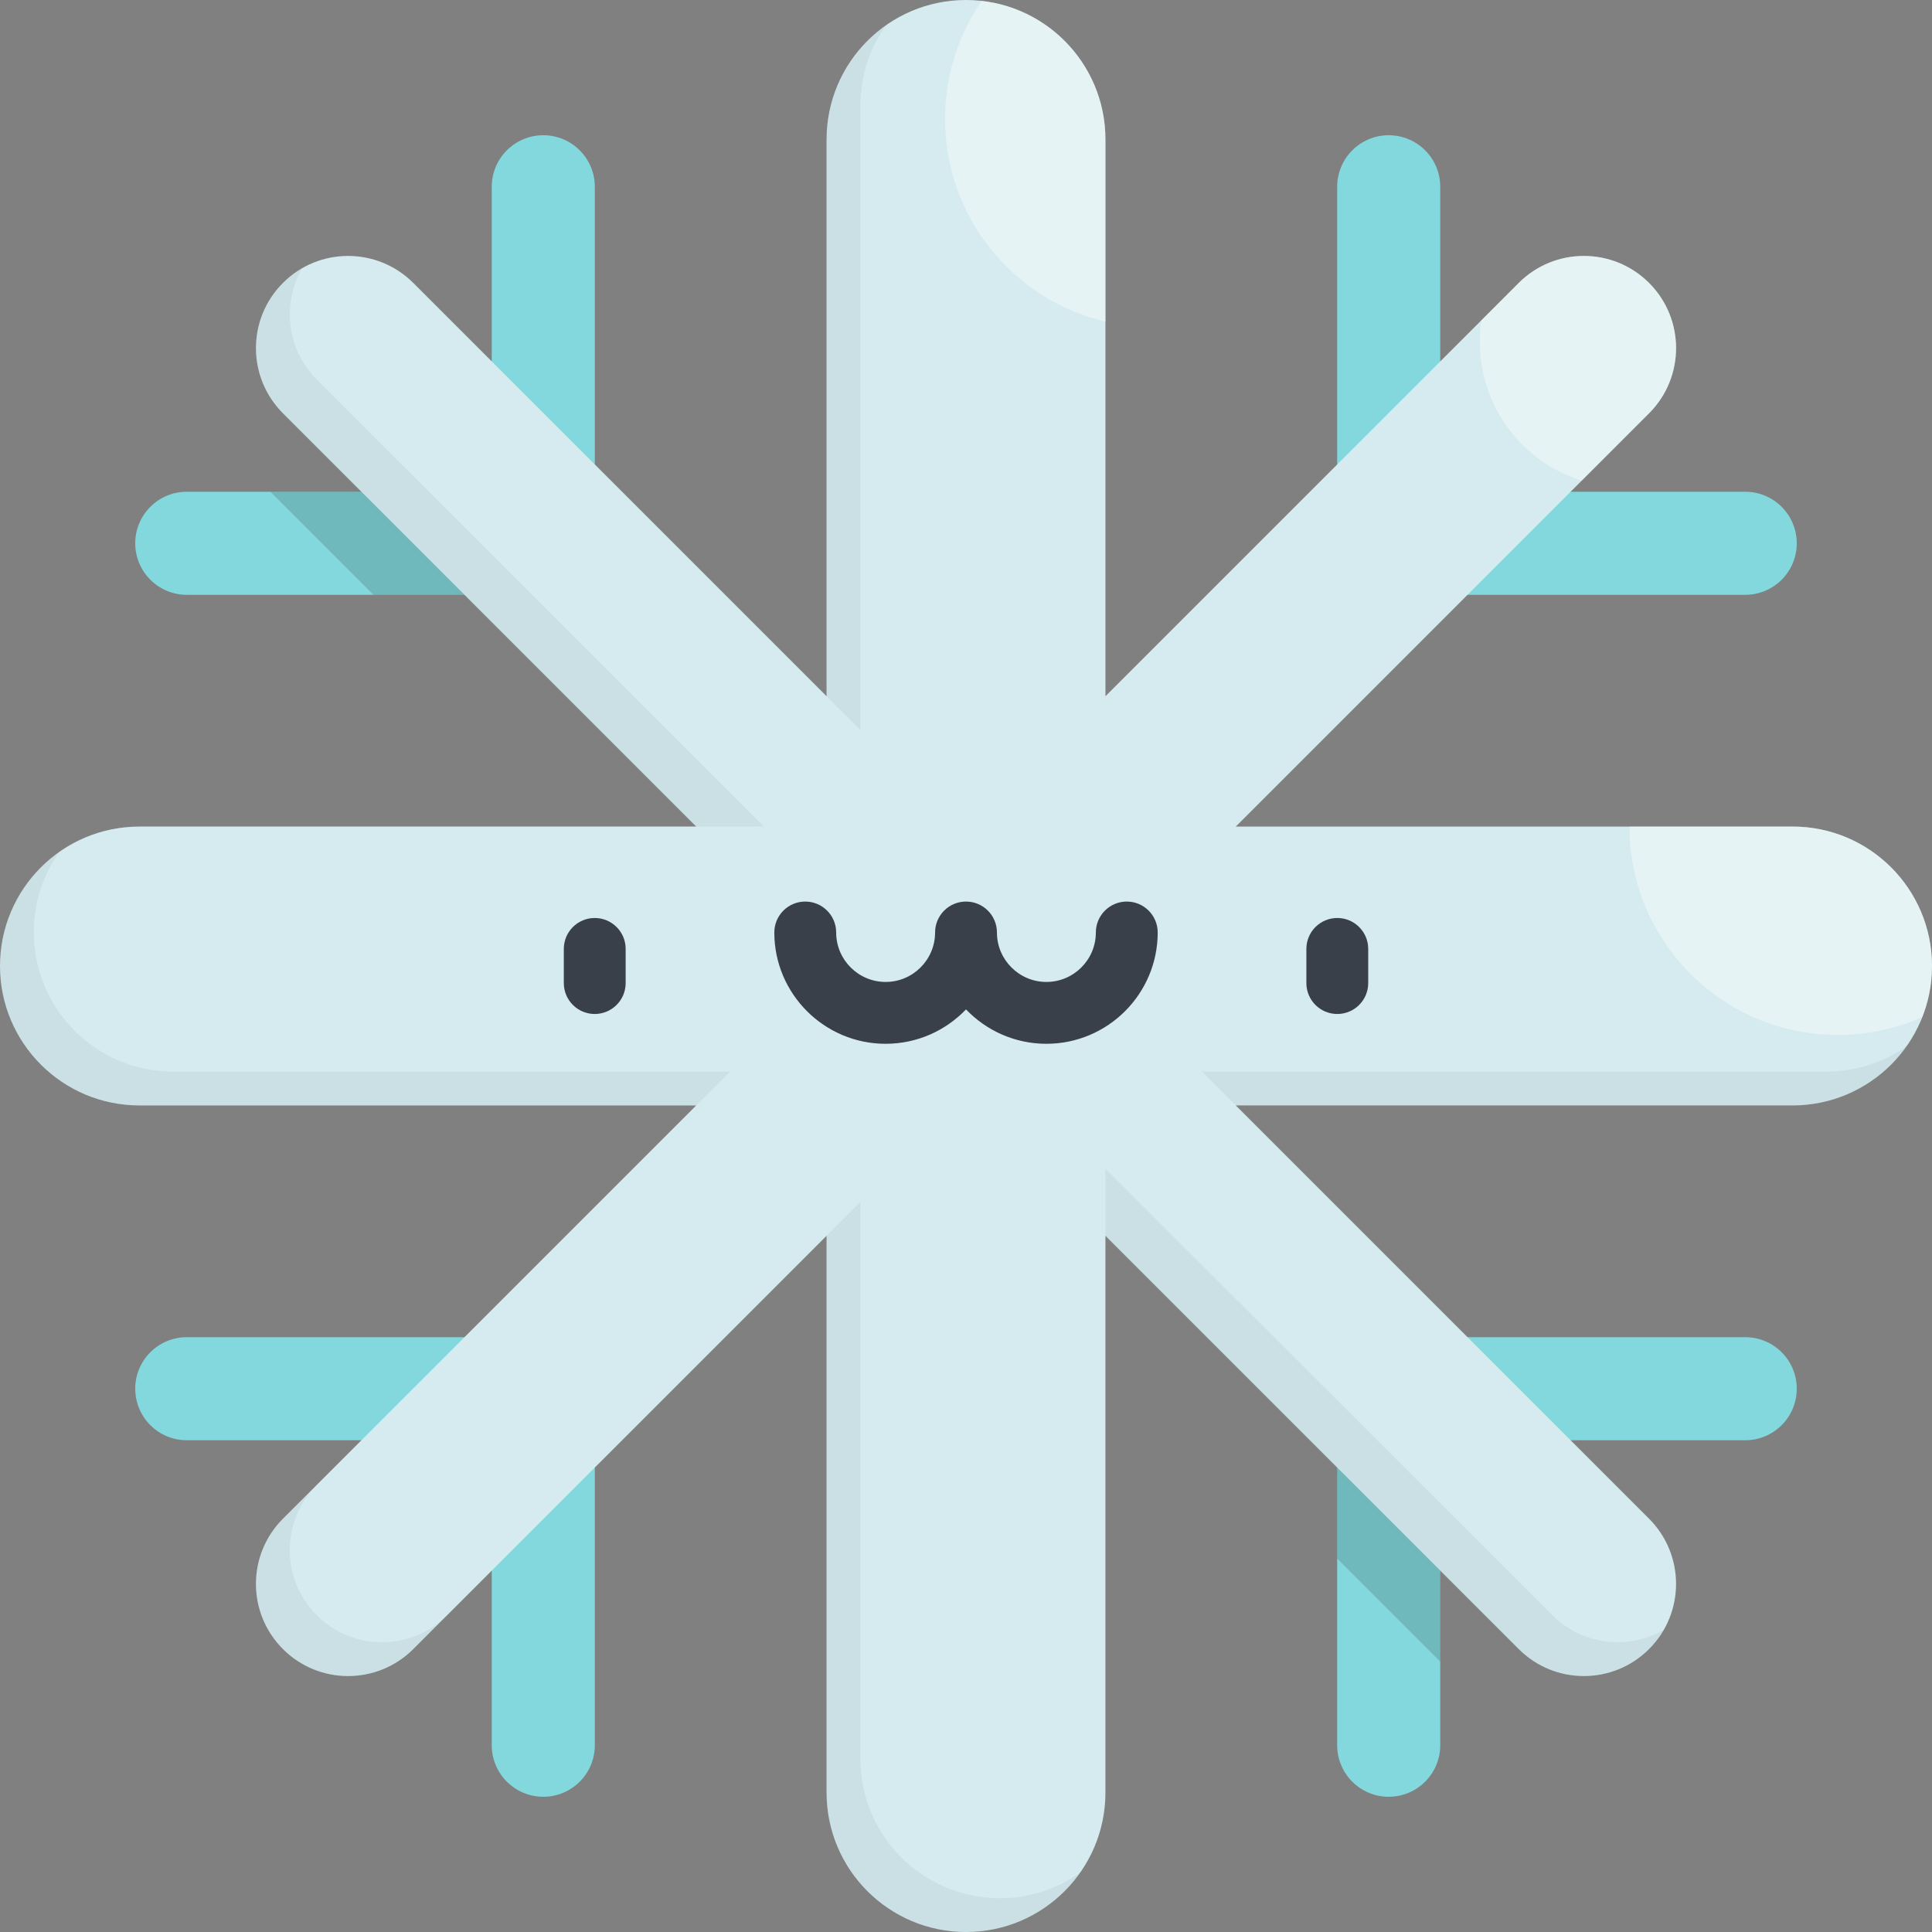 <?xml version="1.0" encoding="iso-8859-1"?>
<!-- Uploaded to: SVG Repo, www.svgrepo.com, Generator: SVG Repo Mixer Tools -->
<svg height="800px" width="800px" version="1.1" id="Layer_1" xmlns="http://www.w3.org/2000/svg" xmlns:xlink="http://www.w3.org/1999/xlink" 
	 viewBox="0 0 512 512" xml:space="preserve">
<rect x="0" y="0" width="512" height="512" fill="#808080" stroke="none"/>
<g>
	<path style="fill:#83D8DD;" d="M462.503,157.635h-94.48c-7.542,0-13.658-6.115-13.658-13.658v-94.48
		c0-7.544,6.115-13.658,13.658-13.658s13.658,6.114,13.658,13.658v80.822h80.822c7.542,0,13.658,6.114,13.658,13.658
		C476.161,151.519,470.046,157.635,462.503,157.635z"/>
	<path style="fill:#83D8DD;" d="M143.977,157.635h-94.48c-7.542,0-13.658-6.114-13.658-13.658c0-7.542,6.115-13.658,13.658-13.658
		h80.822V49.496c0-7.544,6.115-13.658,13.658-13.658c7.542,0,13.658,6.114,13.658,13.658v94.481
		C157.635,151.521,151.519,157.635,143.977,157.635z"/>
</g>
<path style="opacity:0.15;enable-background:new    ;" d="M130.319,119.894v10.425h-58.66l27.316,27.316h45.002
	c6.542,0,12.003-4.602,13.339-10.744L130.319,119.894z"/>
<g>
	<path style="fill:#83D8DD;" d="M143.977,476.162c-7.542,0-13.658-6.114-13.658-13.658v-80.823H49.497
		c-7.542,0-13.658-6.115-13.658-13.658c0-7.544,6.115-13.658,13.658-13.658h94.48c7.542,0,13.658,6.114,13.658,13.658v94.481
		C157.635,470.047,151.519,476.162,143.977,476.162z"/>
	<path style="fill:#83D8DD;" d="M368.023,476.162c-7.542,0-13.658-6.114-13.658-13.658v-94.481c0-7.544,6.115-13.658,13.658-13.658
		h94.48c7.542,0,13.658,6.114,13.658,13.658c0,7.542-6.115,13.658-13.658,13.658h-80.822v80.823
		C381.681,470.047,375.567,476.162,368.023,476.162z"/>
</g>
<path style="opacity:0.15;enable-background:new    ;" d="M365.109,354.684c-6.142,1.336-10.744,6.796-10.744,13.339v45.003
	l27.316,27.316v-58.661h10.424L365.109,354.684z"/>
<path style="fill:#D5EBEF;" d="M475.048,219.048H327.494l109.525-109.525c9.539-9.539,9.539-25.004,0-34.542l0,0
	c-9.539-9.539-25.004-9.539-34.542,0L292.952,184.506V36.952C292.952,16.545,276.408,0,256,0s-36.952,16.545-36.952,36.952v147.553
	L109.523,74.98c-9.539-9.539-25.004-9.539-34.542,0l0,0c-9.539,9.539-9.539,25.004,0,34.542l109.525,109.525H36.952
	C16.545,219.048,0,235.592,0,256s16.545,36.953,36.952,36.953h147.553L74.98,402.478c-9.539,9.539-9.539,25.004,0,34.542l0,0
	c9.539,9.539,25.004,9.539,34.542,0l109.525-109.525v147.553c0,20.408,16.544,36.952,36.952,36.952s36.952-16.545,36.952-36.952
	V327.494l109.525,109.525c9.539,9.539,25.004,9.539,34.542,0c9.539-9.539,9.539-25.004,0-34.542L327.493,292.952h147.553
	c20.408,0,36.953-16.545,36.953-36.953S495.457,219.048,475.048,219.048z"/>
<g>
	<path style="fill:#394049;" d="M277.305,276.615c-8.365,0-15.928-3.501-21.302-9.114c-5.374,5.614-12.937,9.114-21.302,9.114
		c-16.266,0-29.498-13.233-29.498-29.498c0-4.526,3.668-8.195,8.195-8.195c4.527,0,8.195,3.669,8.195,8.195
		c0,7.228,5.881,13.108,13.108,13.108c7.227,0,13.107-5.881,13.107-13.108c0-4.526,3.668-8.195,8.195-8.195
		c4.527,0,8.195,3.669,8.195,8.195c0,7.228,5.881,13.108,13.107,13.108c7.228,0,13.108-5.881,13.108-13.108
		c0-4.526,3.668-8.195,8.195-8.195c4.527,0,8.195,3.669,8.195,8.195C306.803,263.382,293.571,276.615,277.305,276.615z"/>
	<path style="fill:#394049;" d="M157.61,268.716c-4.527,0-8.195-3.669-8.195-8.195v-9.048c0-4.526,3.668-8.195,8.195-8.195
		c4.527,0,8.195,3.669,8.195,8.195v9.048C165.804,265.047,162.137,268.716,157.61,268.716z"/>
	<path style="fill:#394049;" d="M354.397,268.716c-4.527,0-8.195-3.669-8.195-8.195v-9.048c0-4.526,3.668-8.195,8.195-8.195
		c4.527,0,8.195,3.669,8.195,8.195v9.048C362.592,265.047,358.923,268.716,354.397,268.716z"/>
</g>
<path style="opacity:0.05;enable-background:new    ;" d="M80.068,71.108c-1.815,1.047-3.535,2.32-5.087,3.872l0,0
	c-9.539,9.539-9.539,25.004,0,34.542l109.525,109.525h17.955L83.94,100.564C75.953,92.577,74.681,80.447,80.068,71.108z
	 M228.007,27.993c0-7.916,2.498-15.244,6.736-21.257c-9.49,6.688-15.695,17.725-15.695,30.217v147.553l8.96,8.944V27.993H228.007z
	 M83.94,428.061L83.94,428.061c-9.539-9.539-9.539-25.004,0-34.542l-8.96,8.96c-9.539,9.539-9.539,25.004,0,34.542
	c9.539,9.539,25.004,9.539,34.542,0l8.96-8.96C108.944,437.598,93.479,437.598,83.94,428.061z M8.96,247.04
	c0-7.916,2.498-15.244,6.735-21.257C6.205,232.472,0,243.508,0,256c0,20.408,16.545,36.953,36.953,36.953h147.553l8.958-8.96H45.911
	C25.503,283.993,8.96,267.449,8.96,247.04z M484.007,283.993H318.553l8.96,8.96h147.536c12.492,0,23.529-6.205,30.217-15.695
	C499.251,281.495,491.923,283.993,484.007,283.993z M411.437,428.061l-118.485-118.34v17.774L402.477,437.02
	c9.539,9.539,25.004,9.539,34.542,0c1.552-1.552,2.824-3.272,3.871-5.087C431.553,437.32,419.423,436.047,411.437,428.061z
	 M228.007,466.089V318.536l-8.96,8.96v147.553c0,20.408,16.544,36.952,36.952,36.952c12.492,0,23.528-6.205,30.217-15.695
	c-6.013,4.238-13.342,6.735-21.257,6.735C244.551,503.042,228.007,486.497,228.007,466.089z"/>
<g>
	<path style="opacity:0.4;fill:#FFFFFF;enable-background:new    ;" d="M260.16,0.239c-6.121,8.892-9.712,19.66-9.712,31.27
		c0,26.119,18.14,47.988,42.506,53.734V36.952C292.952,17.951,278.608,2.307,260.16,0.239z"/>
	<path style="opacity:0.4;fill:#FFFFFF;enable-background:new    ;" d="M475.048,219.048h-43.224
		c0.002,30.496,24.725,55.218,55.223,55.218c7.973,0,15.544-1.703,22.389-4.744C511.084,265.333,512,260.775,512,256
		C512,235.592,495.457,219.048,475.048,219.048z"/>
	<path style="opacity:0.4;fill:#FFFFFF;enable-background:new    ;" d="M437.019,74.981L437.019,74.981
		c-9.539-9.539-25.004-9.539-34.542,0l-9.881,9.881c-0.283,1.883-0.432,3.809-0.432,5.77c0,17.256,11.358,31.858,27.005,36.741
		l17.849-17.849C446.558,99.984,446.558,84.519,437.019,74.981z"/>
</g>
</svg>